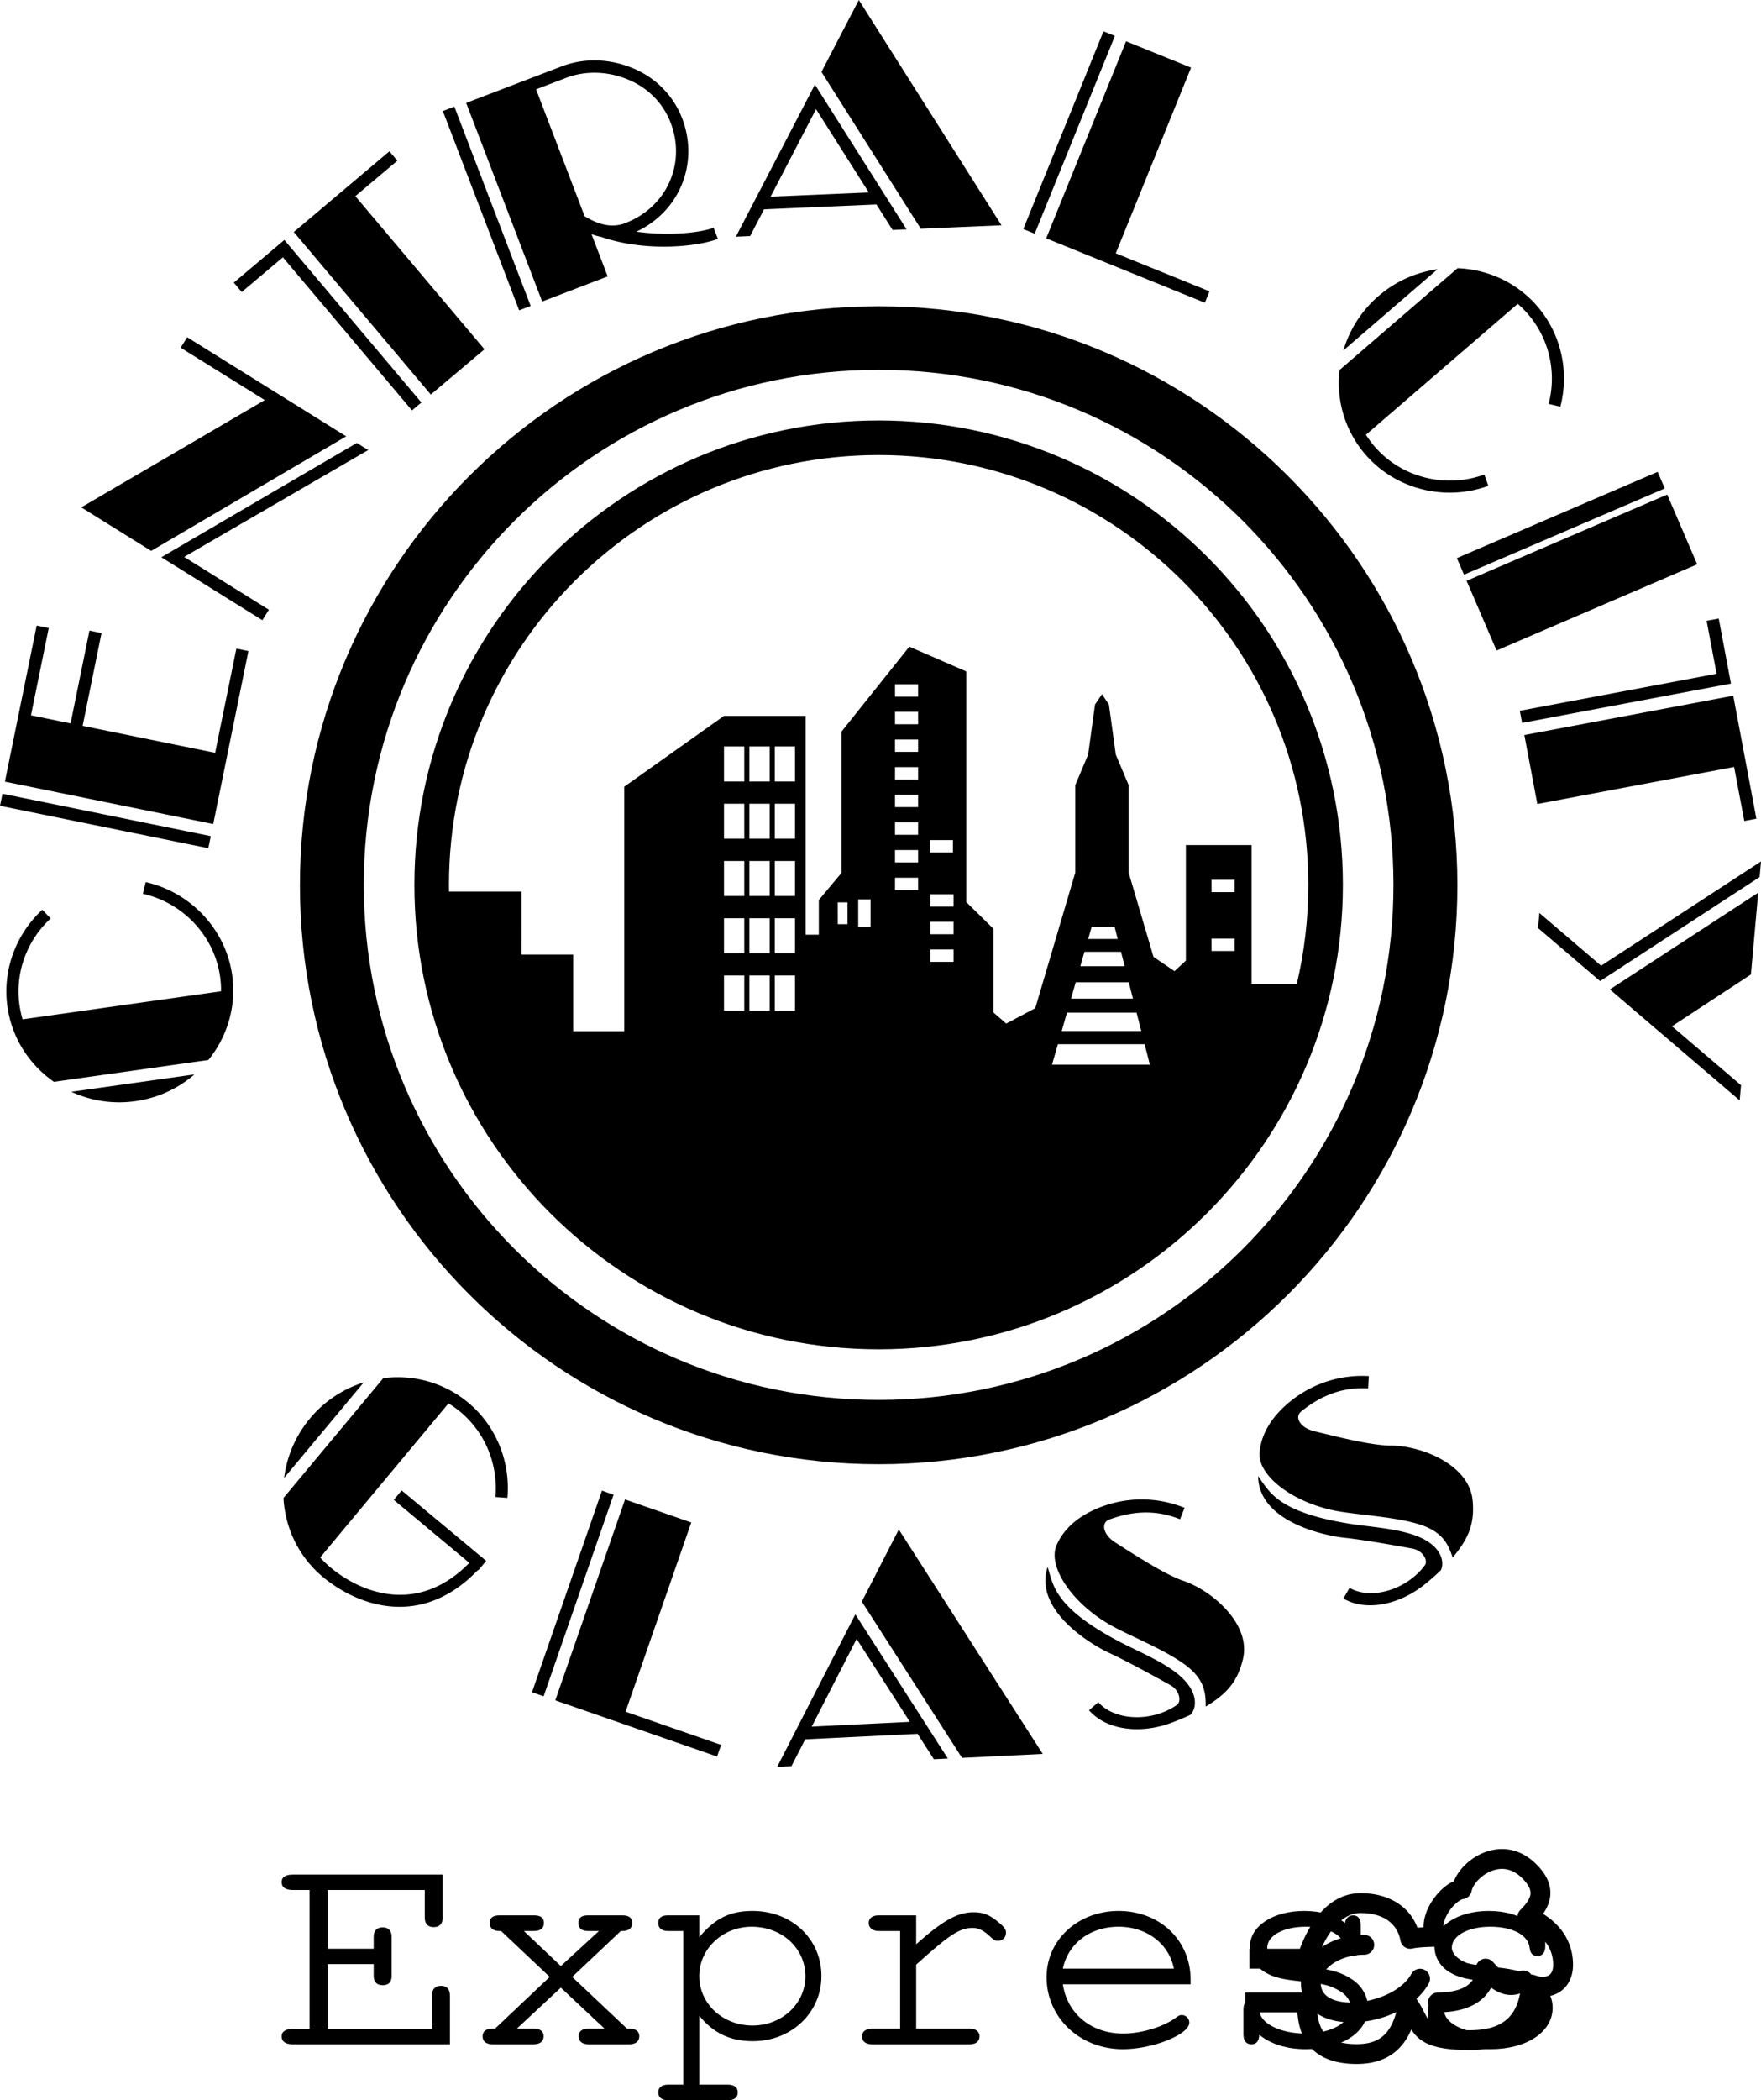<svg xmlns="http://www.w3.org/2000/svg" xmlns:xlink="http://www.w3.org/1999/xlink" width="212.859" height="253.761"><defs><path id="a" d="M7.125-9.688h5.578v1.422c0 .735.375 1.125 1.094 1.125.703 0 1.078-.359 1.078-1.125v-4.687c0-.766-.375-1.172-1.078-1.172-.719 0-1.094.406-1.094 1.172v1.406H7.125v-7.094h11.75v3.313c0 .765.375 1.172 1.078 1.172.719 0 1.094-.406 1.094-1.172V-20.5H2.922c-.875 0-1.344.297-1.344.906 0 .625.469.953 1.344.953h2.031v16.782H2.922c-.875 0-1.344.328-1.344.906 0 .625.469.953 1.344.953h19v-5.89c0-.766-.375-1.173-1.078-1.173-.719 0-1.094.407-1.094 1.172v4.032H7.125Zm0 0"/><path id="b" d="m12.531-8.14 5.875-5.547h.157c.812 0 1.218-.329 1.218-.97 0-.624-.375-.921-1.218-.921h-4.094c-.828 0-1.188.297-1.188.922 0 .64.406.969 1.188.969h1.297l-4.61 4.234-4.469-4.235h1.204c.812 0 1.218-.328 1.218-.968 0-.625-.375-.922-1.218-.922H3.797c-.86 0-1.235.297-1.235.922 0 .64.407.969 1.235.969h.14l5.876 5.546-6.61 6.25h-.297c-.781 0-1.203.329-1.203.922 0 .64.453.969 1.203.969h4.938c.781 0 1.234-.328 1.234-.969 0-.594-.406-.922-1.234-.922h-2l5.312-4.953 5.281 4.953H14.5c-.781 0-1.188.329-1.188.922 0 .64.454.969 1.188.969h4.906c.782 0 1.235-.328 1.235-.969 0-.594-.407-.922-1.235-.922h-.25zm0 0"/><path id="c" d="M5.578-15.578h-3.75c-.828 0-1.203.297-1.203.922 0 .64.422.969 1.203.969h1.813V4.875H1.828c-.781 0-1.203.328-1.203.922 0 .64.422.969 1.203.969H9c.813 0 1.234-.329 1.234-.97 0-.593-.421-.921-1.234-.921H5.578v-8.328c1.703 2.11 3.75 3.078 6.469 3.078 4.687 0 8.297-3.453 8.297-7.875 0-4.469-3.578-7.86-8.328-7.86-2.75 0-4.547.907-6.438 3.172zm6.328 1.375c3.672 0 6.5 2.594 6.5 5.984 0 3.313-2.828 5.953-6.39 5.953-3.61 0-6.438-2.64-6.438-5.984 0-3.281 2.828-5.953 6.328-5.953zm0 0"/><path id="d" d="M9.484-15.578h-4.5c-.78 0-1.234.328-1.234.922 0 .594.453.969 1.234.969h2.563v11.796H4.172c-.781 0-1.234.36-1.234.922 0 .64.453.969 1.234.969h11.781c.75 0 1.188-.328 1.188-.969 0-.562-.438-.922-1.188-.922H9.484v-7.734c4.016-3.61 5.235-4.438 6.844-4.438.735 0 1.406.344 2.297 1.235.297.265.422.328.75.328.563 0 .969-.406.969-1 0-.375-.219-.703-.938-1.266-1-.859-1.812-1.187-2.968-1.187-1.938 0-3.688.969-6.954 3.86zm0 0"/><path id="e" d="M19.563-7.25v-.563c0-4.75-3.72-8.296-8.704-8.296-4.906 0-8.703 3.5-8.703 8 0 4.906 4.047 8.703 9.219 8.703 3.61 0 8.031-1.781 8.031-3.203a.914.914 0 0 0-.922-.922c-.218 0-.375.078-.672.297-1.484 1.109-4.171 1.937-6.39 1.937-3.875 0-6.766-2.39-7.297-5.953ZM4.124-9.14c.64-3.063 3.313-5.063 6.734-5.063 3.391 0 6.094 2.047 6.688 5.062zm0 0"/><path id="f" d="M5.578-4.39c0-.594-.406-1-.969-1-.625 0-.968.406-.968 1.187v3.016c0 .78.343 1.187.968 1.187.594 0 .938-.406.938-1.156C6.953 0 8.922.594 11.187.594c4.391 0 7.516-2.078 7.516-5.016 0-1.344-.734-2.64-1.937-3.422-1.22-.828-2.594-1.234-4.907-1.453-3.265-.375-3.453-.406-4.265-.89-.672-.407-1.078-.97-1.078-1.485 0-1.453 1.968-2.531 4.64-2.531 2.719 0 4.578 1 4.766 2.531.062.672.36 1 .922 1 .64 0 .968-.406.968-1.187v-2.532c0-.78-.328-1.187-.921-1.187-.532 0-.907.375-.97.922-1.265-.969-2.937-1.453-4.952-1.453-3.75 0-6.547 1.828-6.547 4.328 0 1.219.672 2.375 1.781 3.047 1.078.671 2.172.921 4.922 1.187 2.047.219 3 .438 3.969 1 .937.484 1.531 1.297 1.531 2.078 0 1.828-2.344 3.172-5.5 3.172-3.063 0-5.547-1.266-5.547-2.828zm0 0"/></defs><path d="M176.16 106.957c0 38.633-31.32 69.953-69.953 69.953s-69.953-31.32-69.953-69.953 31.32-69.953 69.953-69.953 69.953 31.32 69.953 69.953zm-69.957-62.273c-34.367 0-62.23 27.863-62.23 62.23s27.863 62.23 62.23 62.23c34.371 0 62.23-27.863 62.23-62.23s-27.859-62.23-62.23-62.23zm0 6.117c-30.988 0-56.113 25.12-56.113 56.113 0 30.992 25.125 56.113 56.113 56.113 30.992 0 56.117-25.12 56.117-56.113 0-30.992-25.125-56.113-56.117-56.113zm-43.168 56.926h-8.758c-.004-.274-.008-.543-.008-.813 0-28.684 23.25-51.934 51.934-51.934 28.684 0 51.937 23.25 51.937 51.934 0 4.117-.48 8.121-1.386 11.957h-5.473v-16.77h-7.937v13.961l-1.375 1.274-2.54-1.723-3-10.172v-10.57l-1.558-3.695-.832-6.051-.84-1.25-.84 1.25-.832 6.05-1.558 3.696v10.57l-4.832 16.368-3.508 1.863-1.551-1.34v-10.117l-3.285-3.23V81.12l-6.883-2.988-8.203 10.273v17.067l-2.735 3.273v4.188h-1.597V86.496h-9.863l-12.055 8.555v29.55H69.28v-9.265h-6.246zm24.477-13.305v-4.23h2.449v4.23zm3.066 0v-4.23h2.453v4.23zm3.07 0v-4.23h2.45v4.23zm-6.136 6.918v-4.23h2.449v4.23zm3.066 0v-4.23h2.453v4.23zm3.07 0v-4.23h2.45v4.23zm-6.136 6.918v-4.23h2.449v4.23zm3.066 0v-4.23h2.453v4.23zm3.07 0v-4.23h2.45v4.23zm-6.136 6.918v-4.23h2.449v4.23zm3.066 0v-4.23h2.453v4.23zm3.07 0v-4.23h2.45v4.23zm-6.136 6.918v-4.23h2.449v4.23zm3.066 0v-4.23h2.453v4.23zm3.07 0v-4.23h2.45v4.23zm21.536-20.59v1.492h-2.79v-1.492zm-4.211 1.203v1.492h-2.79v-1.492zm0-3.34v1.492h-2.79v-1.492zm4.285 15.352v1.496h-2.785v-1.496zm0-3.34v1.496h-2.785v-1.496zm0-3.336v1.492h-2.785v-1.492zm33.969 5.363v1.496h-2.79v-1.496zm0-7.11v1.493h-2.79v-1.492zm-38.254-10.269v1.493h-2.79v-1.493zm0-3.34v1.497h-2.79v-1.497zm0-3.34v1.493h-2.79v-1.492zm0-3.34v1.497h-2.79v-1.496zm0-3.339v1.496h-2.79v-1.496zm-7.239 29.352v-3.348h1.493v3.348zm-2.468-.356-.004-2.637h1.18v2.637zm6.918-4.125v-1.492h2.789v1.492zm26.918 5.914h-3.57l.429-1.496h2.758zm.843 3.29h-5.363l.5-1.74h4.418Zm1 3.917h-7.488l.57-1.984h6.41zm1.004 3.914h-9.62l.64-2.222h8.41zm.406 1.594.633 2.469H127.16l.711-2.469h10.484"/><use xlink:href="#a" width="100%" height="100%" x="231.524" y="535.773" transform="translate(-199.059 -288.777)"/><g transform="translate(-199.059 -288.777)"><use xlink:href="#b" width="100%" height="100%" x="255.691" y="535.773"/><use xlink:href="#c" width="100%" height="100%" x="278.003" y="535.773"/><use xlink:href="#d" width="100%" height="100%" x="300.315" y="535.773"/></g><g transform="translate(-199.059 -288.777)"><use xlink:href="#e" width="100%" height="100%" x="323.407" y="535.773"/><use xlink:href="#f" width="100%" height="100%" x="345.719" y="535.773"/><use xlink:href="#f" width="100%" height="100%" x="368.031" y="535.773"/></g><path d="M186.516 231.238c.492-.707.886-1.558.886-2.531 0-1.187-.554-2.32-1.695-3.46-1.66-1.661-3.734-2.224-5.84-1.583-1.863.563-3.488 2.024-4.129 3.629-1.3.55-2.453 1.914-3.058 3.125-.414.84-.618 1.668-.602 2.441-.246.012-.496.032-.746.055-.969-2.605-3.5-4.176-6.871-4.176-4.297 0-6.492 4.418-7.34 6.719h-6.101v2.398h6.55a4.488 4.488 0 0 0-.308 1.364 4.922 4.922 0 0 0 .125 1.515h-6.848v2.403h6.281c.114 1.511.508 3.16 1.762 4.418 1.211 1.207 3.023 1.82 5.398 1.82 3.836 0 5.66-1.957 6.606-4.156 1.031 1.562 2.555 2.476 7.074 2.476 6.469 0 8.008-3.984 8.457-6.468.934.074 1.805-.133 2.504-.618.977-.675 1.516-1.824 1.516-3.234 0-2.539-1.301-4.71-3.621-6.137zm-22.536 15.739c-1.714 0-2.957-.375-3.699-1.122-.652-.652-.926-1.597-1.035-2.542.461.296.996.539 1.602.714 2.277.66 5.375.305 7.93-.918-.762 2.762-2.173 3.868-4.798 3.868zm23.274-8.34c-.383.265-1.047.273-1.734.015a1.216 1.216 0 0 0-.422-.074 1.2 1.2 0 0 0-1.657-.258c-.492.352-1.171.836-2.953-1.246a1.207 1.207 0 0 0-1.328-.344 1.204 1.204 0 0 0-.781 1.125c0 2.508-2.86 2.88-4.559 2.88-.664 0-1.203.538-1.203 1.202 0 .66.54 1.2 1.203 1.2 2.442 0 4.371-.64 5.582-1.852a4.68 4.68 0 0 0 .832-1.133c.922.672 2.13 1.172 3.5.7-.468 2.433-1.773 4.445-6.074 4.445-4.398 0-4.808-.797-5.55-2.246-.239-.461-.508-.989-.9-1.551a7.306 7.306 0 0 0 1.5-1.867 1.201 1.201 0 0 0-2.105-1.156c-1.476 2.687-6.312 4.05-9.09 3.246-1.968-.575-1.886-1.91-1.859-2.352.098-1.543 2.242-3.195 5.281-3.195a1.2 1.2 0 0 0 0-2.399c-1.972 0-3.777.551-5.14 1.461 1.012-2.199 2.605-4.101 4.664-4.101 2.676 0 4.43 1.215 4.816 3.332a1.206 1.206 0 0 0 1.473.953c.594-.149 2.05-.207 2.828-.207a1.197 1.197 0 0 0 1.05-1.781c-.366-.657.02-1.579.204-1.946.57-1.152 1.586-1.98 2.035-2.043a1.2 1.2 0 0 0 1.008-.953c.176-.883 1.297-2.113 2.687-2.531 1.254-.383 2.415-.05 3.446.984.66.657.992 1.25.992 1.762 0 .566-.39 1.219-1.23 2.063a1.2 1.2 0 0 0 .387 1.953c2.308.964 3.581 2.617 3.581 4.652 0 .422-.082.984-.484 1.262m-83.867-43.59-9.446 18.43 1.723-.082 1.664-3.247 13.578-.664 1.739 2.707.234.364.43-.02 1.261-.062zm-5.274 13.57 5.43-10.601 6.437 10.023zm10.527-23.82-4.468 8.715 12.113 18.879 9.754-.477-17.398-27.117m-35.879-4.692-8.457 24.356 1.406.488 8.457-24.36-1.406-.484m14.402 30.719-11.547-4.012 7.938-22.863-8.004-2.781-8.43 24.273 19.555 6.79.488-1.407m56.738-3.64c-.77.367-1.562.691-2.363.988-3.625 1.34-7.754.922-9.902-1.531l1.117-.98c1.988 2.269 6.46 2.444 9.496.339.586-.406.344-1.762-.762-2.383-2.21-1.238-5.472-3.012-7.433-3.914-1.785-.82-9.188-5.008-7.422-10.383.68 2.172.765 4.844 8.594 8.989 3.16 1.675 7.906 3.37 9.011 6.351.352.957.223 1.914-.336 2.524zm-9.109-10.532c2.504 1.305 6.254 2.832 8.52 4.536 2.265 1.707 2.425 3.28 2.43 5.007 2.394-1.465 3.804-2.843 4.5-5.754 1.01-4.265-3.802-8.285-7.188-9.437-2.274-.77-5.938-3.172-8.258-4.645-1.504-.957-1.734-2.382-.719-2.761 2.895-1.07 5.695-1.196 8.555-.04l.554-1.378a13.782 13.782 0 0 0-9.992-.149c-2.101.778-4.402 2.18-5.48 4.653-1.16 2.648 2.055 7.351 7.078 9.968m39.379-6.942a29.3 29.3 0 0 1-1.922 1.692c-3 2.438-7.047 3.368-9.871 1.739l.746-1.29c2.613 1.508 6.902.239 9.102-2.73.425-.574-.247-1.781-1.489-2.012-2.492-.46-6.148-1.097-8.297-1.32-1.953-.203-10.308-1.785-10.367-7.441 1.344 1.836 2.285 4.34 11.028 5.746 3.53.57 8.57.648 10.574 3.117.644.793.828 1.742.496 2.5zm-12.012-7.046c2.79.43 6.832.672 9.524 1.555 2.695.886 3.351 2.328 3.91 3.965 1.797-2.16 2.691-3.918 2.41-6.899-.41-4.363-6.262-6.62-9.84-6.625-2.398 0-6.64-1.09-9.312-1.742-1.73-.422-2.41-1.7-1.567-2.383 2.395-1.945 5.008-2.965 8.086-2.789l.082-1.484c-3.45-.2-6.824.894-9.508 3.07-1.738 1.414-3.468 3.48-3.695 6.168-.246 2.883 4.309 6.3 9.91 7.164M43.965 167.027l-9.621 11.54a13.823 13.823 0 0 1 3.125-7.188 13.814 13.814 0 0 1 6.496-4.352zM58.77 188.59l-10.22-8.512-.952 1.14 9.132 7.614c-6.28 6.398-13.16 3.57-16.753.574a11.17 11.17 0 0 1-1.274-1.23l15.504-18.613c.504.304.984.648 1.445 1.03 2.996 2.497 4.575 6.34 4.227 10.278l1.45.106c.39-4.41-1.38-8.715-4.735-11.512-2.957-2.461-6.68-3.414-10.262-2.957L34.27 180.984c.008.125.011.246.019.371.297 3.618 1.98 6.88 4.746 9.184 4.05 3.375 11.777 6.402 18.734-.84l.047.035.954-1.144M98.5 10.219l-9.55 18.379 1.722-.075 1.68-3.234 13.585-.586 1.723 2.719.23.363.43-.02 1.262-.054zm-5.355 13.543 5.492-10.57 6.379 10.062zM103.809 0l-4.516 8.691 12.004 18.946 9.758-.418L103.809 0m90.781 119.547 15.691 13.406.164-1.832-8.347-7.125 9.543-6.258.882-9.883-17.933 11.692m18.101-13.578.168-1.887-19.328 12.602-7.46-6.375-.157 1.824 7.496 6.406 19.281-12.57M30.027 78.664l-1.457-.297-2.566 12.59-16.016-3.258 2.282-11.207-1.458-.297-2.28 11.207-4.786-.976 2.145-10.547-1.457-.297-3.84 18.86 25.18 5.124 4.253-20.902M0 97.36l25.18 5.124.297-1.46-25.18-5.122L0 97.36M133.383 3.785l-9.692 23.89 1.38.563 9.69-23.894-1.378-.559M146.195 35.2l-11.328-4.595 9.102-22.433-7.856-3.184-9.656 23.809 19.18 7.781.558-1.379m31.535 35.156 23.61-10.144L204.688 68l-23.61 10.14zm22.454-12.89-23.63 10.148.59 1.367 23.626-10.148-.586-1.367"/><path fill="none" stroke="#000" stroke-width=".695" d="m177.73 70.355 23.61-10.144L204.688 68l-23.61 10.14zm22.454-12.89-23.63 10.148.59 1.367 23.626-10.148zm0 0"/><path d="M44.512 54.375 22.254 67.289l10.242 6.379-.785 1.266L19.5 67.328 43.133 53.52zM22.625 40.746l-.79 1.262 10.169 6.332L9.824 61.3l8.45 5.262L41.847 52.72 22.625 40.746m-6.262 92.301a13.805 13.805 0 0 0 7.137-3.23l-14.875 2.097a13.791 13.791 0 0 0 7.738 1.133m.91-25.059c4.891 1.102 8.641 5.125 9.329 10.012.085.59.125 1.184.117 1.77L2.73 123.16a12.345 12.345 0 0 1-.375-1.734c-.546-3.863.864-7.77 3.766-10.457l-1.008-1.051c-3.25 3.008-4.824 7.387-4.215 11.71.54 3.813 2.66 7.02 5.622 9.083l18.66-2.637c.078-.093.156-.191.234-.289 2.207-2.879 3.148-6.43 2.645-9.988-.77-5.473-4.973-9.98-10.45-11.219l-.336 1.41m149.367-72.23a13.816 13.816 0 0 0-4.257 6.582l11.379-9.809a13.808 13.808 0 0 0-7.121 3.227m12.777 21.578c-4.707 1.715-10.04.355-13.258-3.383-.39-.45-.742-.926-1.055-1.422l18.348-15.82c.445.383.863.805 1.254 1.258 2.547 2.953 3.477 7 2.484 10.832l1.414.34c1.11-4.29.07-8.825-2.78-12.133-2.513-2.914-6.032-4.465-9.641-4.602L161.91 44.711a5.937 5.937 0 0 0-.039.367c-.3 3.621.824 7.113 3.172 9.836 3.61 4.188 9.578 5.711 14.855 3.79l-.48-1.368m-102.5-29.34c4.16.563 7.883.082 9.34-.473l.515 1.344c-2.402.918-8.644 1.63-14.086-.238a7.082 7.082 0 0 1-1.19-.34l1.956 5.11-7.918 3.035-9.187-23.997 11.52-4.41c2.917-1.117 6.12-.91 8.917.34 2.64 1.18 4.656 3.29 5.672 5.938 1.05 2.746.988 5.691-.176 8.3-1.058 2.364-2.945 4.254-5.363 5.391zm-12.121-17.2 5.871 15.333c1.223.734 2.984 1.562 4.879.84 2.45-.934 4.36-2.7 5.375-4.973 1-2.242 1.055-4.785.144-7.16-.87-2.277-2.609-4.094-4.886-5.11-2.438-1.085-5.235-1.285-7.782-.308zM53.53 13.419l9.223 24.078 1.39-.531-9.222-24.082-1.39.535m-2.594 35.214-16.566-19.64-6.11 5.155.958 1.137 4.976-4.195 15.606 18.5 1.136-.957M35.512 28.035l16.562 19.637 6.485-5.469-15.606-18.5 5.078-4.285-.96-1.137-11.56 9.754M183.98 87.344l25.247-4.754-1.477-7.856-1.465.274 1.207 6.394-23.785 4.477.273 1.465m25.524-3.289-25.25 4.754 1.57 8.332 23.785-4.477 1.23 6.527 1.462-.273-2.797-14.863"/></svg>
